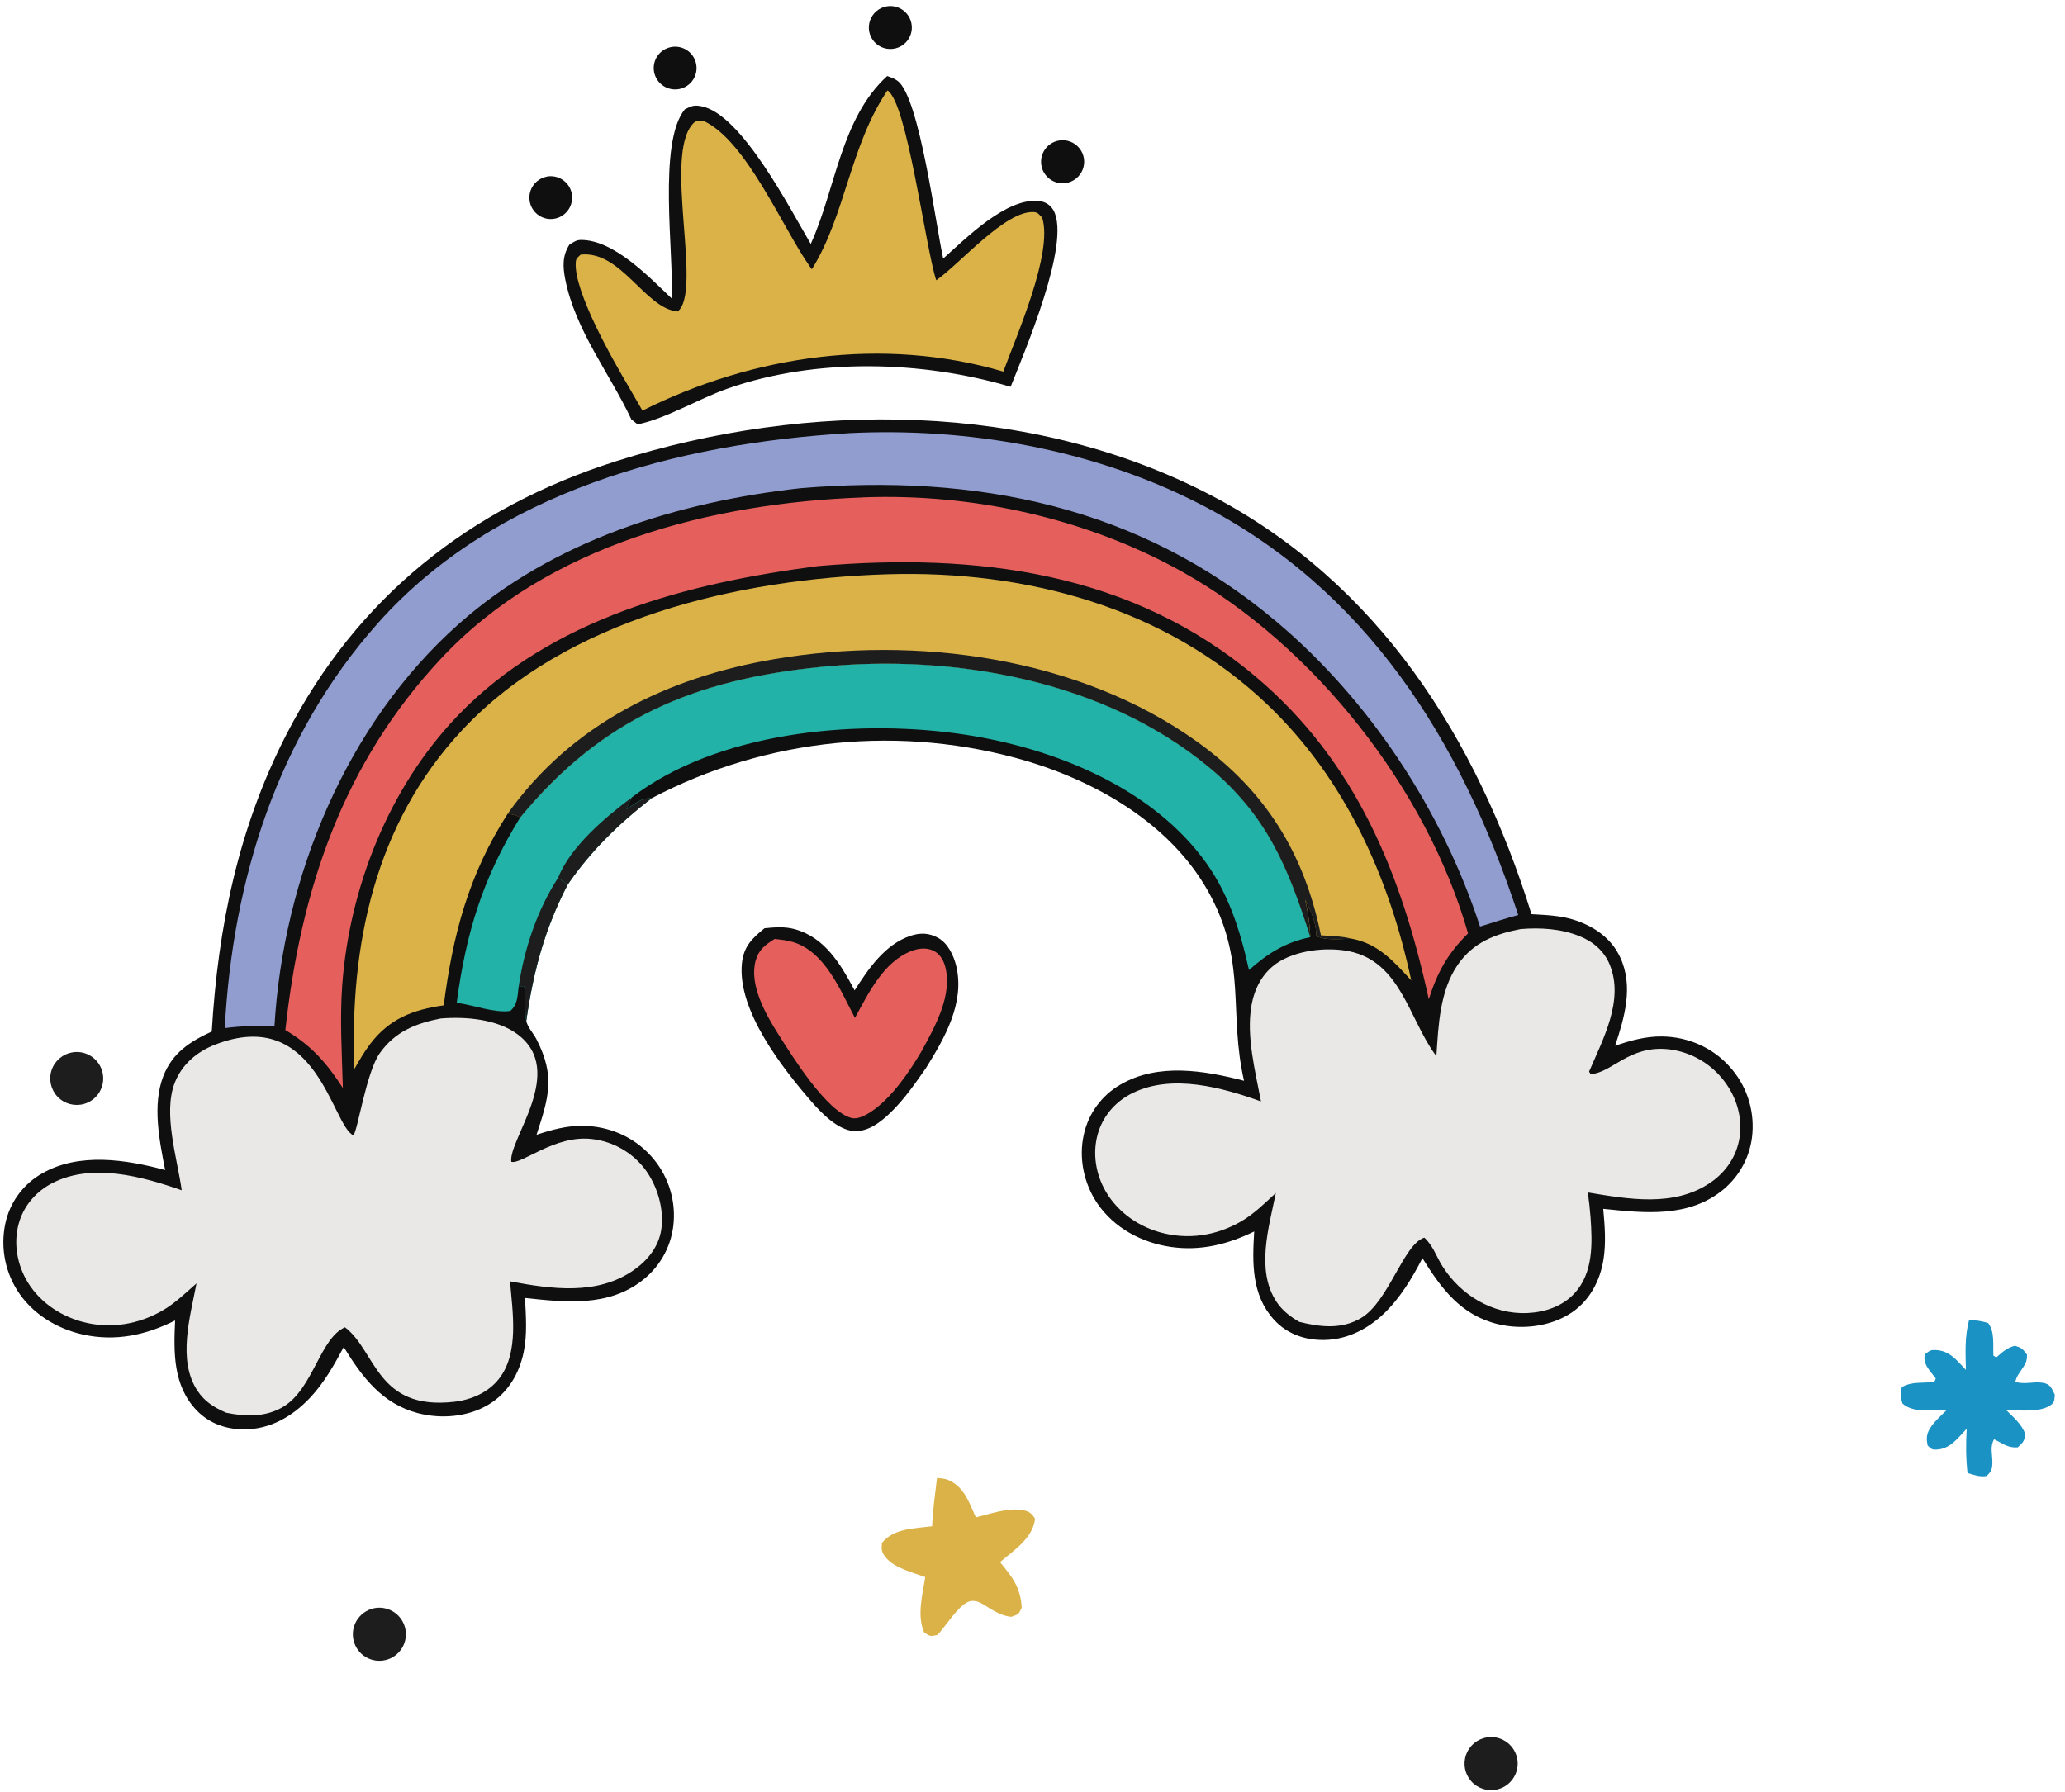 <svg xmlns="http://www.w3.org/2000/svg" width="197" height="171" viewBox="0 0 197 171" fill="none"><path d="M20.201 98.438C20.8 88.457 22.729 78.994 27.349 70.032C34.061 57.006 44.837 48.441 58.746 44.018C77.035 38.205 98.337 38.27 115.558 47.276C131.488 55.606 140.897 70.462 146.105 87.231C147.538 87.313 148.987 87.362 150.355 87.836C152.169 88.463 153.732 89.558 154.56 91.339C155.852 94.112 154.985 97.065 154.081 99.789C155.53 99.288 157.023 98.879 158.57 98.901C161.027 98.939 163.343 99.936 164.993 101.767C166.573 103.499 167.363 105.809 167.178 108.146C167.02 110.222 166.028 112.145 164.438 113.48C161.131 116.237 156.909 115.757 152.948 115.349C153.095 116.934 153.226 118.579 152.975 120.165C152.654 122.197 151.673 124.071 149.946 125.242C147.936 126.599 145.195 126.915 142.863 126.343C139.35 125.477 137.497 122.949 135.699 120.056C134.719 121.957 133.575 123.858 132.022 125.346C130.36 126.937 128.252 127.95 125.915 127.857C124.226 127.792 122.673 127.182 121.529 125.918C119.377 123.542 119.47 120.492 119.649 117.511C117.111 118.748 114.517 119.397 111.674 118.982C108.911 118.579 106.291 117.179 104.695 114.842C103.403 112.952 102.886 110.5 103.398 108.255C103.839 106.245 105.109 104.518 106.89 103.494C110.47 101.402 114.888 102.148 118.68 103.129C117.209 96.684 118.919 92.08 115.553 85.602C112.082 78.923 105.038 74.766 98.032 72.642C86.057 69.1 73.178 70.375 62.129 76.188C59.024 78.613 56.403 81.146 54.164 84.393C51.947 88.67 50.885 92.668 50.204 97.419C50.351 98.067 50.868 98.563 51.173 99.157C52.993 102.687 52.355 104.703 51.184 108.283C52.617 107.809 54.066 107.411 55.592 107.427C58.081 107.46 60.424 108.446 62.102 110.304C63.638 111.998 64.423 114.237 64.276 116.52C64.14 118.732 63.066 120.775 61.323 122.142C58.071 124.73 53.93 124.272 50.084 123.853C50.176 125.553 50.307 127.356 49.958 129.029C49.528 131.104 48.433 132.935 46.592 134.035C44.614 135.218 42.081 135.419 39.88 134.847C36.447 133.948 34.551 131.404 32.792 128.538C31.893 130.227 30.918 131.949 29.605 133.349C27.91 135.158 25.764 136.411 23.23 136.394C21.541 136.383 19.951 135.817 18.768 134.586C16.491 132.216 16.567 129.045 16.704 126C13.92 127.405 11.01 128.026 7.921 127.345C5.377 126.784 3.002 125.319 1.613 123.079C0.376 121.085 0.005 118.666 0.594 116.389C1.095 114.515 2.332 112.919 4.026 111.965C7.551 109.944 12.035 110.647 15.756 111.649C15.205 108.838 14.514 105.439 15.581 102.687C16.453 100.448 18.131 99.386 20.207 98.427L20.201 98.438Z" fill="#0F0F0F"></path><path d="M33.81 102.001C33.342 90.195 35.766 78.58 44.08 69.678C54.044 59.005 70.465 55.241 84.619 54.799C97.847 54.391 111.151 57.926 120.908 67.232C128.295 74.276 132.534 83.69 134.632 93.557C132.992 91.77 131.472 90.037 128.966 89.574C127.903 89.585 126.525 89.77 125.555 89.318C125.61 88 125.054 86.975 124.515 85.82C124.787 87.035 124.956 88.179 125.005 89.421C122.891 82.748 120.859 77.784 115.329 73.203C105.338 64.927 91.037 62.383 78.419 63.625C66.281 64.818 57.444 68.523 49.642 77.997C49.212 77.768 48.912 77.725 48.433 77.648C44.712 83.44 43.203 89.165 42.331 95.932C39.411 96.341 37.145 97.201 35.303 99.636C34.737 100.383 34.273 101.189 33.81 102.001Z" fill="#DAB248"></path><path d="M48.428 77.648C54.524 69.079 63.704 64.617 73.908 62.89C87.375 60.607 102.886 62.677 114.185 70.762C120.712 75.431 124.433 81.418 126.013 89.247C126.972 89.323 128.029 89.323 128.96 89.579C127.898 89.59 126.519 89.776 125.55 89.323C125.604 88.005 125.048 86.981 124.509 85.826C124.781 87.041 124.95 88.185 124.999 89.427C122.886 82.753 120.853 77.79 115.324 73.208C105.332 64.933 91.031 62.388 78.413 63.631C66.275 64.824 57.438 68.528 49.637 78.002C49.207 77.774 48.907 77.73 48.428 77.654V77.648Z" fill="#1D1D1D"></path><path d="M49.637 78.002C57.438 68.534 66.275 64.829 78.413 63.631C91.031 62.388 105.332 64.933 115.324 73.208C120.853 77.79 122.886 82.753 124.999 89.427C122.624 89.906 120.919 90.996 119.154 92.565C118.271 88.61 117.138 85.009 114.637 81.756C109.222 74.706 99.699 71.111 91.151 69.972C81.306 68.659 68.405 69.863 60.266 76.096L59.754 77.213L60.086 76.995C60.751 76.57 61.296 76.101 62.124 76.183C59.018 78.607 56.398 81.141 54.159 84.388C51.941 88.664 50.879 92.663 50.198 97.414C50.013 96.297 50.225 95.207 49.991 94.08L49.474 94.172C49.364 95.077 49.386 95.861 48.678 96.466C47.158 96.689 45.175 95.894 43.568 95.692C44.456 89.002 46.069 83.75 49.632 77.992L49.637 78.002Z" fill="#23B2A8"></path><path d="M53.243 83.766L54.159 84.398C51.941 88.675 50.879 92.674 50.198 97.425C50.013 96.308 50.225 95.218 49.991 94.091L49.474 94.183C49.996 90.582 51.25 86.823 53.238 83.766H53.243Z" fill="#1D1D1D"></path><path d="M60.266 76.106L59.754 77.223L60.086 77.005C60.751 76.581 61.296 76.112 62.124 76.194C59.018 78.618 56.398 81.151 54.159 84.398L53.243 83.766C54.388 80.814 57.798 77.932 60.266 76.101V76.106Z" fill="#1D1D1D"></path><path d="M42.075 97.185C44.418 96.994 47.42 97.239 49.37 98.694C54.088 102.208 48.477 108.74 48.776 110.859C49.757 111.148 52.917 108.283 56.447 108.686C58.468 108.909 60.31 109.955 61.535 111.573C62.707 113.126 63.388 115.403 63.083 117.343C62.832 118.966 61.797 120.257 60.478 121.183C56.965 123.646 52.595 123.003 48.656 122.268C48.896 125.204 49.55 129.094 47.594 131.578C46.564 132.88 44.968 133.567 43.35 133.758C35.913 134.624 35.881 128.892 32.911 126.653C30.542 127.678 29.888 132.455 27.082 134.199C25.399 135.245 23.443 135.19 21.58 134.804C20.436 134.308 19.537 133.763 18.834 132.701C16.911 129.797 18.142 125.64 18.747 122.464C17.755 123.325 16.747 124.316 15.614 124.986C13.261 126.386 10.509 126.844 7.856 126.13C5.611 125.526 3.574 124.087 2.457 122.028C1.553 120.361 1.275 118.345 1.858 116.52C2.37 114.918 3.53 113.638 5.018 112.881C8.815 110.941 13.571 112.265 17.336 113.578C16.916 110.549 15.527 106.256 16.671 103.319C17.352 101.571 18.774 100.367 20.495 99.691C30.242 95.888 31.664 107.422 33.712 108.332C34.11 107.977 34.933 102.328 36.229 100.497C37.695 98.427 39.662 97.653 42.07 97.18L42.075 97.185Z" fill="#E9E8E7"></path><path d="M145.075 88.653C146.955 88.501 148.905 88.615 150.67 89.323C151.978 89.846 153.03 90.729 153.569 92.053C154.953 95.442 152.921 99.168 151.597 102.257L151.744 102.491C153.781 102.399 155.416 99.68 159.267 100.132C161.349 100.399 163.234 101.494 164.498 103.172C165.647 104.676 166.23 106.583 165.963 108.473C165.707 110.293 164.672 111.829 163.157 112.859C159.687 115.218 155.334 114.422 151.477 113.785C151.591 114.575 151.678 115.37 151.738 116.166C151.913 118.645 152.011 121.445 150.213 123.406C149.058 124.659 147.38 125.215 145.713 125.291C142.406 125.444 139.339 123.581 137.601 120.813C137.007 119.87 136.724 118.879 135.885 118.1C133.901 118.694 132.49 124.191 129.848 125.765C127.985 126.877 125.953 126.631 123.953 126.136C123.098 125.645 122.319 125.041 121.774 124.213C119.791 121.205 121.055 117.097 121.714 113.834C120.701 114.777 119.649 115.817 118.451 116.52C116.054 117.926 113.297 118.345 110.617 117.577C108.377 116.934 106.389 115.452 105.31 113.366C104.444 111.698 104.215 109.694 104.825 107.901C105.365 106.305 106.542 105.036 108.051 104.3C111.826 102.448 116.582 103.766 120.298 105.101C119.758 102.246 118.892 98.928 119.377 96.025C119.649 94.385 120.401 92.892 121.785 91.928C123.605 90.664 126.585 90.337 128.715 90.773C133.569 91.775 134.392 97.098 136.854 100.541C136.909 100.623 136.969 100.699 137.029 100.775C137.225 97.844 137.35 94.526 139.093 92.026C140.575 89.901 142.656 89.122 145.092 88.648L145.075 88.653Z" fill="#E9E8E7"></path><path d="M80.969 41.332C92.3 40.771 104.15 42.846 114.299 48.006C130.36 56.178 139.366 70.642 144.841 87.313C143.615 87.635 142.406 88.038 141.196 88.414C137.579 77.349 130.687 66.829 121.763 59.31C108.655 48.267 93.118 45.194 76.387 46.584C64.646 47.886 52.721 51.58 43.753 59.55C32.999 69.106 27.017 83.75 26.183 97.92C24.56 97.871 23.051 97.893 21.443 98.106C22.19 83.946 26.499 70.206 36.05 59.463C47.24 46.873 64.717 42.302 80.969 41.337V41.332Z" fill="#919DCF"></path><path d="M82.303 47.461C92.807 47.058 103.649 49.449 112.834 54.587C125.343 61.588 136.119 75.273 140.052 89.067C138.102 90.991 137.132 92.772 136.304 95.349C133.716 83.451 129.396 72.712 119.884 64.649C107.947 54.532 93.139 52.729 78.054 54.015C65.654 55.617 52.552 58.994 43.628 68.332C37.123 75.131 33.336 84.665 32.65 93.992C32.41 97.239 32.623 100.568 32.71 103.821C31.163 101.418 29.681 99.746 27.224 98.291C28.684 84.878 32.721 72.811 42.141 62.77C52.301 51.939 67.921 47.995 82.298 47.466L82.303 47.461Z" fill="#E55F5C"></path><path d="M84.635 7.254C84.984 7.374 85.365 7.511 85.659 7.739C87.735 9.374 89.282 21.561 89.98 24.672C92.121 22.776 96.021 18.804 99.159 19.186C99.742 19.256 100.233 19.572 100.516 20.095C102.167 23.19 97.792 33.443 96.414 36.908C87.947 34.407 77.836 34.13 69.435 37.072C66.7 38.025 63.524 39.953 60.827 40.493L60.233 40.024C58.169 35.628 54.889 31.536 53.925 26.66C53.685 25.434 53.641 24.41 54.328 23.332C54.715 23.114 54.96 22.896 55.423 22.896C58.566 22.885 61.917 26.426 64.074 28.474C64.308 24.241 62.728 13.623 65.333 10.431C65.992 10.109 66.188 9.995 66.945 10.147C70.754 10.899 75.379 19.948 77.346 23.277C79.726 18.047 80.206 11.291 84.641 7.254H84.635Z" fill="#0F0F0F"></path><path d="M84.657 8.627C86.525 9.684 88.296 23.675 89.315 26.742C91.521 25.238 95.929 20.041 98.642 20.237C99.04 20.264 99.159 20.509 99.426 20.771C100.483 24.143 96.942 32.108 95.716 35.459C84.243 32.087 71.859 33.89 61.29 39.18L59.966 36.892C58.528 34.451 54.72 27.832 54.927 25.015C54.96 24.606 55.134 24.557 55.401 24.296C59.28 23.893 61.53 29.455 64.652 29.722C67.071 27.777 63.23 14.778 66.139 11.771C66.439 11.46 66.668 11.542 67.071 11.515C71.168 13.34 74.638 21.713 77.248 25.413L77.449 25.696C80.658 20.553 81.067 13.977 84.657 8.633V8.627Z" fill="#DAB248"></path><path d="M72.922 88.577C73.886 88.479 74.878 88.403 75.82 88.664C78.724 89.465 80.206 92.031 81.53 94.504C82.854 92.434 84.423 90.108 86.874 89.291C87.795 88.986 88.639 89.013 89.505 89.498C90.432 90.015 90.987 91.192 91.222 92.173C92.061 95.692 90.121 99.048 88.334 101.919C87.316 103.374 86.286 104.872 85.005 106.12C84.063 107.035 82.848 108.021 81.453 107.928C79.928 107.83 78.353 106.201 77.422 105.128C74.665 101.947 70.318 96.417 70.781 91.917C70.944 90.32 71.734 89.552 72.927 88.582L72.922 88.577Z" fill="#0F0F0F"></path><path d="M73.881 89.596C74.485 89.661 75.106 89.721 75.695 89.906C78.751 90.865 80.173 94.526 81.562 97.13C82.848 94.777 84.292 91.764 86.956 90.745C87.691 90.462 88.541 90.38 89.239 90.827C89.718 91.132 90.018 91.671 90.165 92.211C90.906 94.951 89.184 97.986 87.915 100.312C86.716 102.333 85.033 104.818 83.055 106.114C82.559 106.436 81.818 106.833 81.236 106.681C78.828 106.054 75.548 100.737 74.207 98.618C73.025 96.749 71.467 93.965 72.083 91.688C72.371 90.626 72.993 90.168 73.892 89.601L73.881 89.596Z" fill="#E55F5C"></path><path d="M89.386 141.025C89.685 141.058 90.072 141.08 90.361 141.183C91.946 141.782 92.458 143.368 93.096 144.79C94.442 144.463 96.092 143.869 97.476 144.082C98.141 144.18 98.391 144.37 98.745 144.915C98.538 146.778 96.724 147.928 95.4 149.061C96.604 150.51 97.367 151.496 97.471 153.414C97.155 154.079 97.176 154.03 96.479 154.28C95.439 154.188 94.627 153.588 93.75 153.06C93.363 152.858 93.167 152.749 92.714 152.766C91.63 152.798 90.203 155.255 89.413 156.018C88.721 156.149 88.765 156.165 88.171 155.784C87.452 154.182 88.007 152.166 88.269 150.488C87.13 150.069 85.36 149.628 84.559 148.68C84.085 148.118 84.079 147.901 84.139 147.225C85.267 145.819 87.255 145.858 88.923 145.634C88.993 144.092 89.206 142.556 89.391 141.025H89.386Z" fill="#DAB248"></path><path d="M187.848 125.95C188.513 125.972 189.03 126.054 189.668 126.245C190.31 127.084 190.12 128.304 190.169 129.35L190.447 129.524C191.024 129.029 191.471 128.593 192.234 128.413C192.904 128.631 192.936 128.696 193.372 129.257C193.399 129.922 193.198 130.195 192.838 130.723C192.544 131.159 192.392 131.339 192.255 131.856C193.182 132.145 193.982 131.796 194.887 131.949C195.649 132.08 195.72 132.483 196.031 133.093C195.976 133.469 196.042 133.752 195.731 134.008C194.712 134.831 192.626 134.558 191.378 134.542C192.103 135.256 192.866 135.888 193.225 136.863C193.094 137.571 193.018 137.604 192.49 138.111C191.514 138.17 191.079 137.735 190.229 137.337C189.831 138.072 190.071 138.721 190.071 139.511C190.071 140.17 189.989 140.388 189.526 140.845C188.861 140.954 188.327 140.747 187.701 140.557C187.543 139.107 187.537 137.778 187.625 136.329C186.791 137.206 186.05 138.269 184.748 138.318C184.23 138.339 184.252 138.236 183.893 137.931C183.844 137.626 183.795 137.424 183.827 137.103C183.925 136.116 185.091 135.185 185.75 134.515C184.427 134.553 182.536 134.869 181.496 133.926C181.283 133.218 181.267 133.082 181.43 132.363C182.438 131.78 183.408 132.031 184.546 131.84L184.672 131.535C184.394 131.17 184.056 130.788 183.827 130.396C183.637 130.069 183.517 129.595 183.642 129.23C184.04 128.941 184.072 128.811 184.601 128.822C185.99 128.854 186.666 129.797 187.548 130.718C187.51 129.078 187.423 127.547 187.853 125.945L187.848 125.95Z" fill="#1B92C4"></path><path d="M141.523 165.863C142.831 165.465 144.22 166.184 144.656 167.481C145.092 168.777 144.416 170.188 143.13 170.662C142.264 170.984 141.294 170.804 140.592 170.205C139.894 169.6 139.578 168.663 139.774 167.759C139.965 166.854 140.635 166.13 141.523 165.863Z" fill="#1D1D1D"></path><path d="M35.107 153.654C36.371 153.054 37.88 153.599 38.479 154.863C39.079 156.127 38.534 157.636 37.27 158.235C36.006 158.829 34.497 158.29 33.903 157.026C33.309 155.762 33.849 154.253 35.112 153.659L35.107 153.654Z" fill="#1D1D1D"></path><path d="M6.952 100.41C8.27 100.214 9.512 101.075 9.79 102.377C10.073 103.679 9.294 104.976 8.014 105.341C7.11 105.597 6.134 105.33 5.486 104.649C4.838 103.962 4.625 102.976 4.93 102.088C5.236 101.2 6.015 100.552 6.946 100.416L6.952 100.41Z" fill="#1D1D1D"></path><path d="M101.012 13.411C101.742 13.28 102.488 13.552 102.962 14.13C103.436 14.702 103.561 15.486 103.289 16.178C103.022 16.87 102.396 17.366 101.66 17.47C100.549 17.628 99.519 16.865 99.345 15.759C99.165 14.653 99.911 13.607 101.012 13.411Z" fill="#0F0F0F"></path><path d="M84.619 0.602C85.703 0.434 86.727 1.142 86.945 2.215C87.168 3.288 86.504 4.345 85.441 4.612C84.711 4.797 83.938 4.569 83.426 4.013C82.913 3.457 82.755 2.667 83.001 1.954C83.251 1.24 83.872 0.722 84.613 0.602H84.619Z" fill="#0F0F0F"></path><path d="M52.159 16.848C53.254 16.641 54.317 17.35 54.54 18.445C54.764 19.534 54.072 20.608 52.987 20.853C52.268 21.016 51.516 20.776 51.026 20.226C50.53 19.676 50.372 18.908 50.607 18.21C50.841 17.513 51.435 16.995 52.159 16.854V16.848Z" fill="#0F0F0F"></path><path d="M63.622 4.612C64.657 4.176 65.856 4.661 66.291 5.702C66.727 6.737 66.248 7.935 65.207 8.371C64.167 8.813 62.968 8.328 62.527 7.287C62.086 6.247 62.576 5.048 63.617 4.612H63.622Z" fill="#0F0F0F"></path></svg>